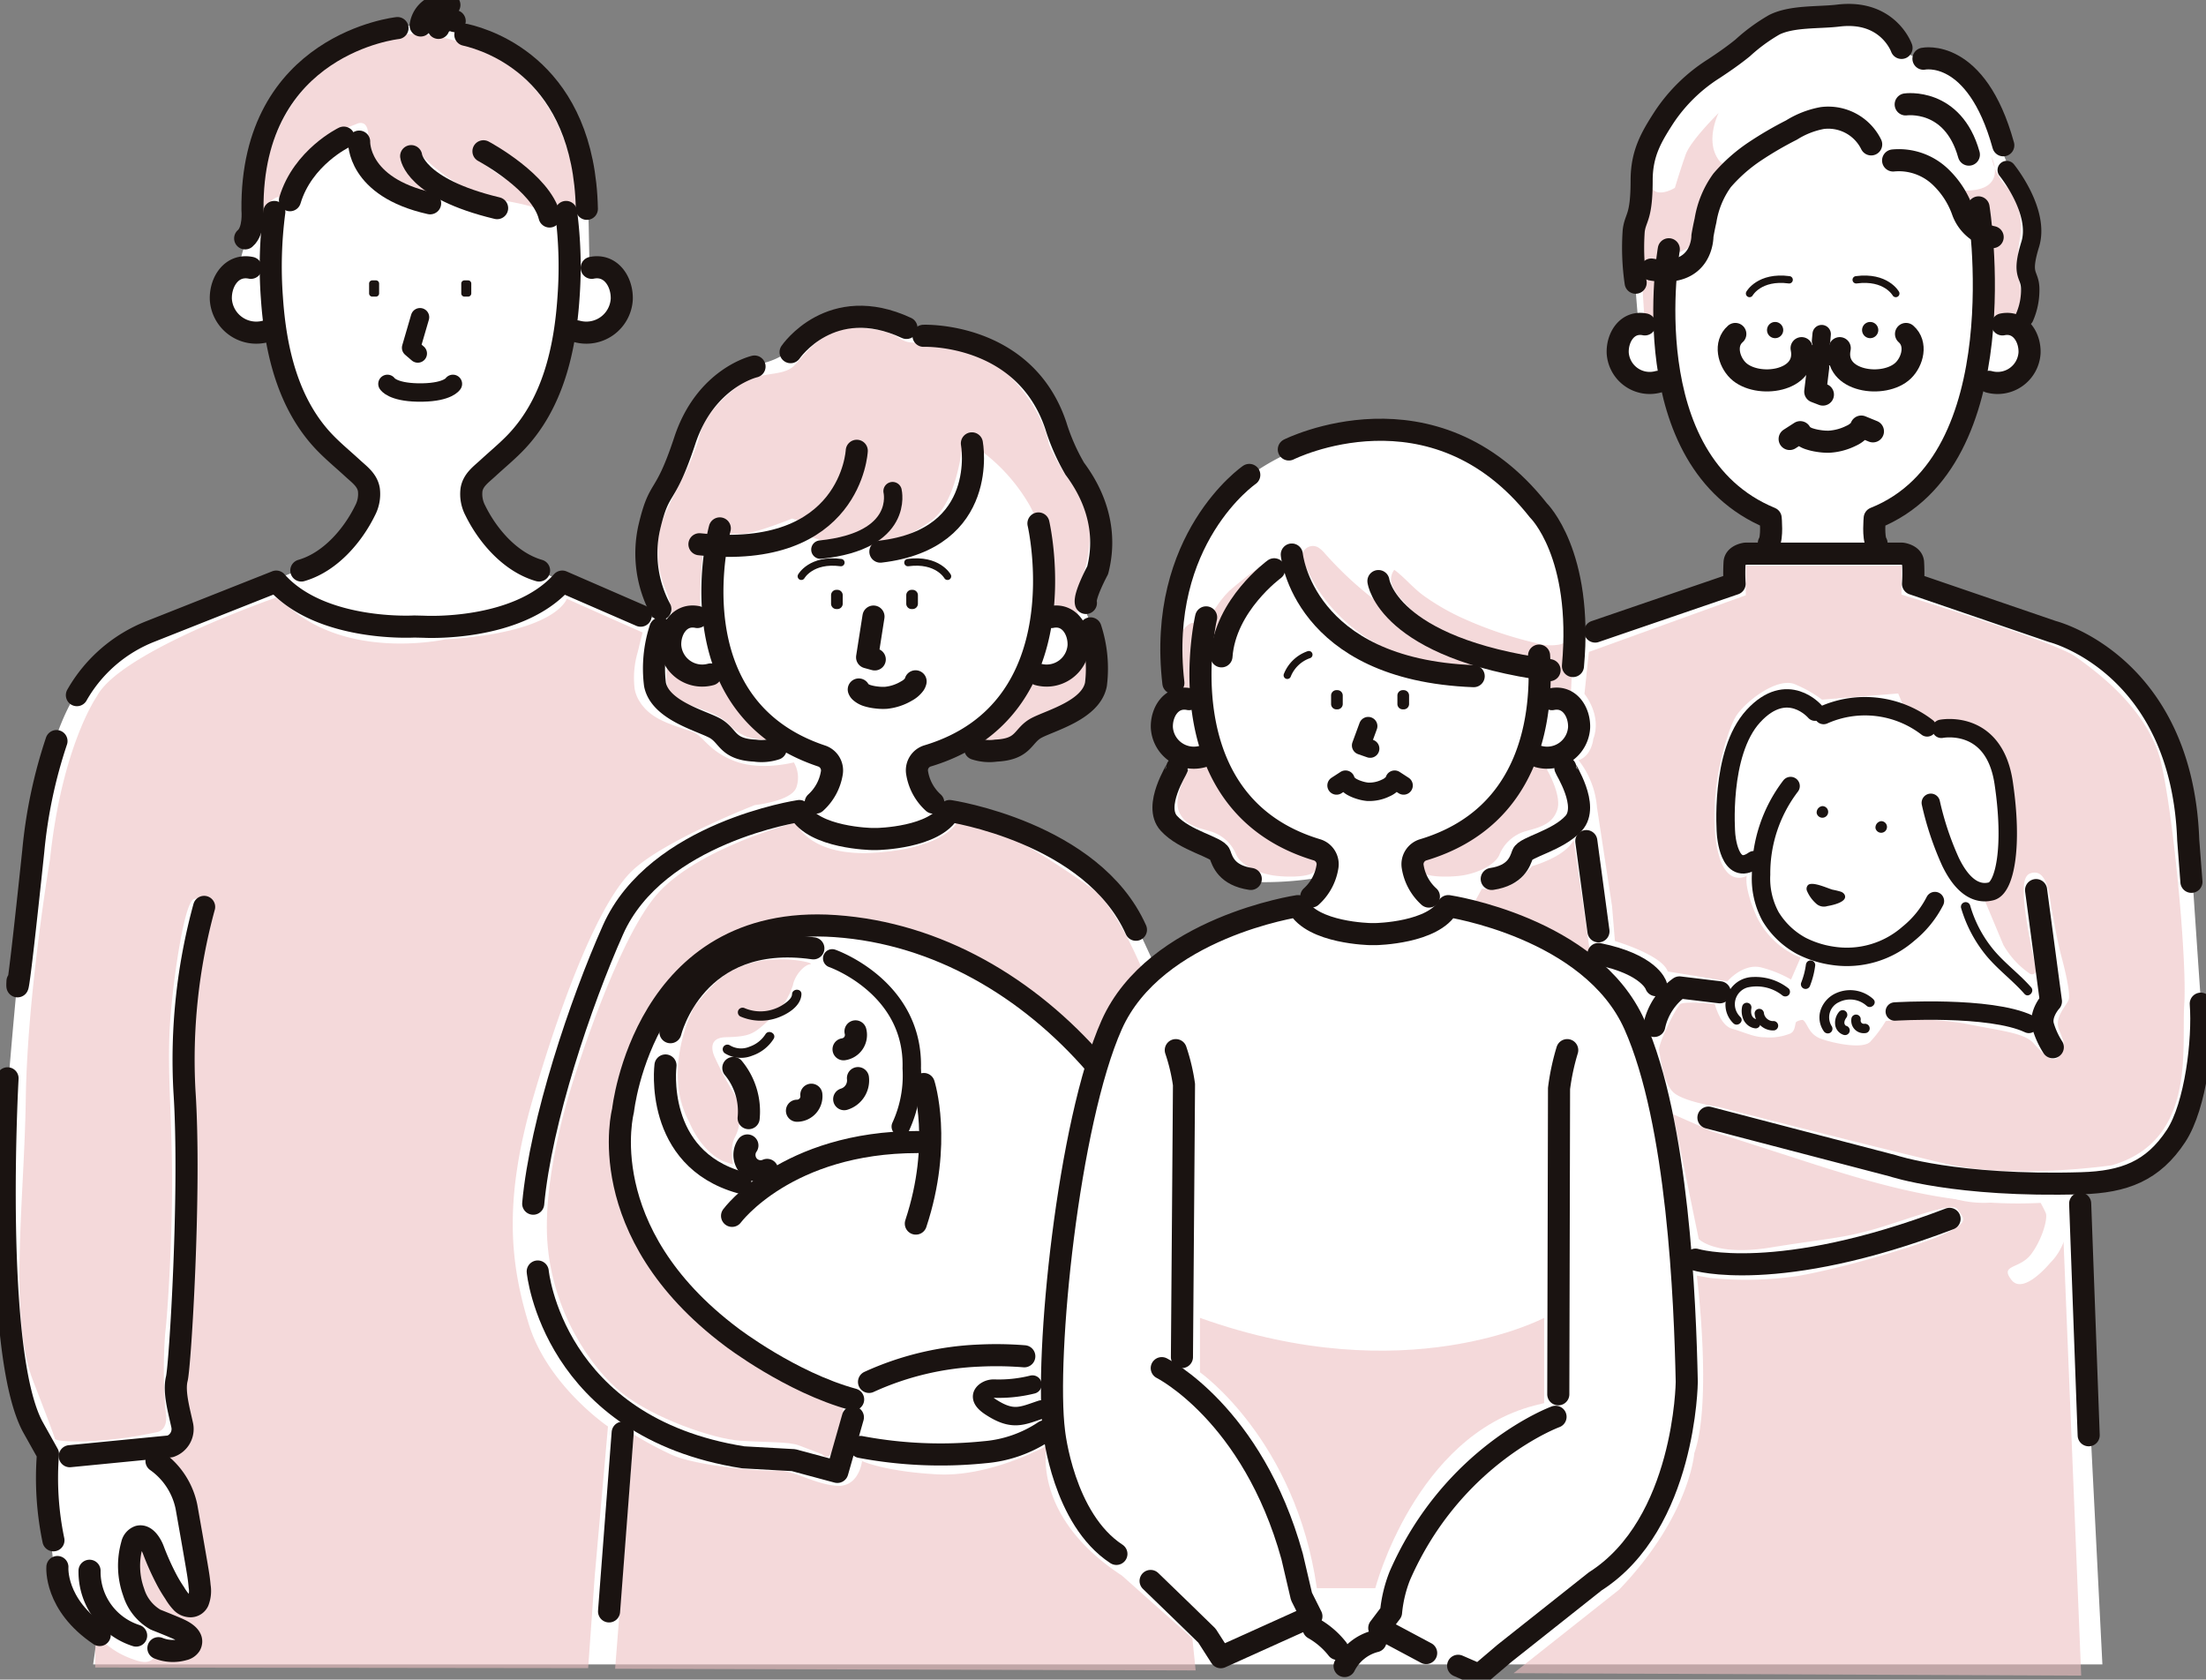 <svg id="グループ_4827" data-name="グループ 4827" xmlns="http://www.w3.org/2000/svg" xmlns:xlink="http://www.w3.org/1999/xlink" width="299.55" height="228.085" viewBox="0 0 299.55 228.085">
  <rect x="0" y="0" width="299.55" height="228.085" fill="#808080" stroke="none"/>
  <defs>
    <clipPath id="clip-path">
      <rect id="長方形_2218" data-name="長方形 2218" width="299.55" height="228.085" fill="none"/>
    </clipPath>
    <clipPath id="clip-path-4">
      <rect id="長方形_2200" data-name="長方形 2200" width="58.657" height="56.585" fill="none"/>
    </clipPath>
    <clipPath id="clip-path-5">
      <rect id="長方形_2201" data-name="長方形 2201" width="19.824" height="16.984" fill="none"/>
    </clipPath>
    <clipPath id="clip-path-7">
      <rect id="長方形_2203" data-name="長方形 2203" width="12.61" height="20.064" fill="none"/>
    </clipPath>
    <clipPath id="clip-path-8">
      <rect id="長方形_2204" data-name="長方形 2204" width="36.921" height="21.293" fill="none"/>
    </clipPath>
    <clipPath id="clip-path-9">
      <rect id="長方形_2205" data-name="長方形 2205" width="18.63" height="29.233" fill="none"/>
    </clipPath>
    <clipPath id="clip-path-10">
      <rect id="長方形_2206" data-name="長方形 2206" width="7.563" height="22.807" fill="none"/>
    </clipPath>
    <clipPath id="clip-path-11">
      <rect id="長方形_2207" data-name="長方形 2207" width="42.849" height="30.853" fill="none"/>
    </clipPath>
    <clipPath id="clip-path-12">
      <rect id="長方形_2208" data-name="長方形 2208" width="105.728" height="145.359" fill="none"/>
    </clipPath>
    <clipPath id="clip-path-13">
      <rect id="長方形_2209" data-name="長方形 2209" width="81.169" height="86.295" fill="none"/>
    </clipPath>
    <clipPath id="clip-path-14">
      <rect id="長方形_2210" data-name="長方形 2210" width="78.828" height="32.054" fill="none"/>
    </clipPath>
    <clipPath id="clip-path-15">
      <rect id="長方形_2211" data-name="長方形 2211" width="18.082" height="27.866" fill="none"/>
    </clipPath>
    <clipPath id="clip-path-16">
      <rect id="長方形_2212" data-name="長方形 2212" width="46.738" height="36.707" fill="none"/>
    </clipPath>
    <clipPath id="clip-path-17">
      <rect id="長方形_2213" data-name="長方形 2213" width="77.072" height="76.231" fill="none"/>
    </clipPath>
    <clipPath id="clip-path-18">
      <rect id="長方形_2214" data-name="長方形 2214" width="82.299" height="82.22" fill="none"/>
    </clipPath>
    <clipPath id="clip-path-19">
      <rect id="長方形_2215" data-name="長方形 2215" width="16.405" height="17.068" fill="none"/>
    </clipPath>
  </defs>
  <g id="グループ_3429" data-name="グループ 3429" clip-path="url(#clip-path)">
    <g id="グループ_3376" data-name="グループ 3376">
      <g id="グループ_3375" data-name="グループ 3375" clip-path="url(#clip-path)">
        <path id="パス_4986" data-name="パス 4986" d="M13.346,228.916H286.179l-1.731-34.157-1.091-31.186a14.441,14.441,0,0,0,5.647-.7,13.345,13.345,0,0,0,9.019-9.839,48.2,48.2,0,0,0,1.549-13.847c-.182-2.46-1.549-22.684-1.549-22.684s0-12.663-7.47-20.5c0,0-3.462-6.377-19.222-10.021l-10.75-3.644-.274-4.008-4.373-.182a28.856,28.856,0,0,1-.638-3.735c-.039-1.16,4.191-2.915,5.466-4.373s5.739-4.646,6.468-9.383,1.731-6.195,1.731-6.195l2.915.364a4.146,4.146,0,0,0,3.826-2.187,4.967,4.967,0,0,0,.091-4.373,2.353,2.353,0,0,1-.274-2.369,11.7,11.7,0,0,0,.638-5.284c-.182-2.187-.638-2.278,0-4.1a7.766,7.766,0,0,0-.455-6.742c-1.458-2.46-3.462-6.468-3.462-7.834s-2.824-8.2-5.193-9.657a10.385,10.385,0,0,0-5.375-1.275s-2.551-.638-3.371-2.46-3.371-4.1-9.839-3.371-8.2,1.275-9.383,2.642-7.47,5.557-7.47,5.557-6.742,6.65-7.561,10.294-.274,6.65-.638,7.743-1.184,2.1-1.093,4.191.82,10.841.82,10.841-2.824,1.548-2.824,3.644.64,3.911,3.1,4.282,3.644.456,3.644.456,2.824,7.561,4.008,9.748,3.462,5.466,6.65,6.833a20.716,20.716,0,0,1,3.735,1.822l-1,4.555-3.826.547-.365,3.735-21.682,7.379s.911-10.2-2.915-14.85-10.021-13.756-23.139-13.3-12.389,2.915-12.389,2.915a32.21,32.21,0,0,0-7.744,4.829c-2.915,2.733-7.561,10.2-8.29,15.942a66.1,66.1,0,0,0,0,12.754l-1.093,2s-1.366,2.551-.091,3.826,2.369,2.187,2.369,2.187l-2.642,5.83s-.729,3.188,1.73,4.191a63.107,63.107,0,0,1,5.83,2.915s-.091,1.913,1.276,2.551,1.548,1.275,4.737,1.458a46.161,46.161,0,0,0,8.29-.729s-2.46,3.644-4.008,4.191-4.828,1.093-7.743,2.1a95.915,95.915,0,0,0-9.657,4.737l-1.457,1.276-3.462-7.47a37.383,37.383,0,0,0-14.667-10.932c-9.292-3.735-10.659-3.28-10.659-3.28s-3.279-1.639-3.37-3.37-.456-3.735,1.639-4.1,6.377-.547,6.377-.547,3.006.547,4.282.091,2-2.46,4.1-3.1,5.921-2.369,6.832-4.191,1-5.739.729-7.834-2.318-3.908-1-6.559,1.822-4.191,1.822-6.286a16.35,16.35,0,0,0-3.006-9.475c-2.642-3.826-3.371-8.108-4.282-9.747s-7.288-7.835-11.752-8.381a35.286,35.286,0,0,1-8.2-1.731c-.729-.364-7.834-2.642-11.114-.182s-4.191,4.555-9.11,5.375-7.106,6.1-7.106,6.1l-3.553,7.2s-2.915,5.557-3.006,7.47-1,5.83-.273,8.472,1.731,3.644,1.457,4.555-3.644,0-3.644,0L71.638,79.335s-7.015-6.65-7.015-8.746,2-3.644,3.735-5.284,6.013-7.015,6.924-9.839,2.369-7.379,2.369-7.379a8.084,8.084,0,0,0,4.464-.365,5.609,5.609,0,0,0,2.915-5.1c.091-2.187-4.282-3.279-4.282-3.279l-.182-9.384s-.547-9.2-3.644-13.392-11.3-8.928-13.483-9.11-4.191-2-9.383-.638S39.935,12.285,37.84,17.751,35.2,26.406,35.107,28.774s-.364,5.83-.82,6.56a13.412,13.412,0,0,0-.911,2.824s-2.46,2.277-2.733,4.191.273,4.828,2.824,5.193a18.378,18.378,0,0,0,4.191.182S41.3,58.929,44.4,62.481s7.288,5.466,6.286,8.655-4.646,7.652-7.743,8.564a76.088,76.088,0,0,0-9.019,3.917S16.887,89.9,13.516,93.729s-6.012,9.11-7.561,19.5-3.006,23.959-3.006,23.959-1.64,17.127-1.731,22.775S2.4,182.643,2.584,187.2a20.375,20.375,0,0,0,2.642,9.93,13.15,13.15,0,0,1,1.64,3.462s.273,8.472.547,10.112.638,6.012.82,6.286,2.435,5.611,3.917,6.65a6.929,6.929,0,0,1,1.731,1.458Z" transform="translate(-0.697 -2.896)" fill="#fff"/>
      </g>
    </g>
    <g id="グループ_3426" data-name="グループ 3426">
      <g id="グループ_3425" data-name="グループ 3425" clip-path="url(#clip-path)">
        <g id="グループ_3379" data-name="グループ 3379" transform="translate(89.313 44.499)" opacity="0.6">
          <g id="グループ_3378" data-name="グループ 3378">
            <g id="グループ_3377" data-name="グループ 3377" clip-path="url(#clip-path-4)">
              <path id="パス_4987" data-name="パス 4987" d="M228.091,161.193a19.616,19.616,0,0,0-4.3-.678,6.174,6.174,0,0,1-4.259-2.129c-1.207-1.207-3.108-1.76-5.026-2.47s-3.933-.5-3.237-5.793c.852-6.474.8-7.239-.341-10.221a13.223,13.223,0,0,1,.341-10.733c1.917-3.977,3.634-6.9,4.344-9.881s3.931-5.976,6.133-7.326,5.068-.766,6.559-2.044,3.888-5.707,9.285-5.281,4.727,1.746,6.644,1.959,9.325.1,13.8,4.855,5.026,8.944,5.026,8.944a29.455,29.455,0,0,0,2.641,4.77,11.361,11.361,0,0,1,2.9,8.348c-.213,4.545-2.03,6.942-1.959,8.007S268,147.142,268,147.142s1.108,5.124-.6,6.9-4.4,2.541-5.963,3.322a11.553,11.553,0,0,0-3.578,3.152c-.5.71-2.171.71-4.089,0a3.439,3.439,0,0,0-3.386.678s7.67-3.2,9.161-8.877l.5-.995s2.486-12.427,2.2-15.126-25.991,0-25.991,0L224.043,149.76Z" transform="translate(-209.955 -104.608)" fill="#edbfc1"/>
            </g>
          </g>
        </g>
        <path id="パス_4988" data-name="パス 4988" d="M218.357,155.048a9.117,9.117,0,0,0-.288,1.679,70.879,70.879,0,0,0-.31,7.684s.316.416-.607.345-2.912.284-3.125,1.562-1.349,3.2.781,4.829,2.84,1.775,3.977,1.491l1.7-.426s.355-.284.639.426,2.841,5.113,4.616,6.249,3.622,2.841,5.682,3.551,4.44,1.146,4.332,2.272-.781,4.119-1.633,4.616-2.911,1.491-2.911,1.491a8.339,8.339,0,0,0,4.4,3.267,25.043,25.043,0,0,0,9.942.355c2.272-.568,4.048-1.065,4.758-1.988s1.065-1.42,1.065-1.42a11.076,11.076,0,0,1-2.415-1.776c-1.491-1.349-2.414-4.042-1.349-4.9a32.312,32.312,0,0,1,4.829-2.415s4.545-2.343,6.249-4.687,3.409-5.184,3.409-5.184a9.251,9.251,0,0,0,2.414.426,3.776,3.776,0,0,0,3.764-1.7c1.065-1.562,1.207-3.054.568-4.19s-1.776-2.272-2.7-2.13-2.13.284-2.13.284a48.663,48.663,0,0,0,.284-9.3,15.087,15.087,0,0,0-1.7-5.823,24.316,24.316,0,0,0-6.817-7.67l-2.337-1.242s-.637,8.19-4.259,10.818-5.223,2.584-7.07,3.152a4.591,4.591,0,0,1-2.47.341s2.726-1.509,1.306-2.645c0,0-5.232,2.343-6.99,1.773-5.774-1.874.1-1.851-3.7-2.887,0,0-4.89,2.005-6.736,2.076s-4.254-.1-4.254-.1l-.674,1.228a3.273,3.273,0,0,0-.245.575" transform="translate(-122.699 -80.859)" fill="#fff"/>
        <g id="グループ_3382" data-name="グループ 3382" transform="translate(159.886 102.058)" opacity="0.6">
          <g id="グループ_3381" data-name="グループ 3381">
            <g id="グループ_3380" data-name="グループ 3380" clip-path="url(#clip-path-5)">
              <path id="パス_4989" data-name="パス 4989" d="M377.359,242.414s-2.044,3.483-1.363,5.451,2.423,2.347,4.316,2.877A5.47,5.47,0,0,1,383.87,254c.757,1.514,3.332,2.574,5.451,2.8s4.467.076,5.073-.53a9.6,9.6,0,0,0,1.287-2.044,22.857,22.857,0,0,1-6.133-3.1c-2.2-1.817-7.42-6.965-8.1-8.631s-.984-2.574-.984-2.574a16.452,16.452,0,0,1-2.12.757c-.3,0-.984,1.742-.984,1.742" transform="translate(-375.857 -239.916)" fill="#edbfc1"/>
            </g>
          </g>
        </g>
        <g id="グループ_3385" data-name="グループ 3385" transform="translate(191.761 102.058)" opacity="0.6">
          <g id="グループ_3384" data-name="グループ 3384">
            <g id="グループ_3383" data-name="グループ 3383" clip-path="url(#clip-path-5)">
              <path id="パス_4990" data-name="パス 4990" d="M469.109,242.414s2.044,3.483,1.363,5.451-2.423,2.347-4.316,2.877A5.47,5.47,0,0,0,462.6,254c-.757,1.514-3.332,2.574-5.451,2.8s-4.467.076-5.073-.53a9.6,9.6,0,0,1-1.287-2.044,22.863,22.863,0,0,0,6.133-3.1c2.2-1.817,7.42-6.965,8.1-8.631s.984-2.574.984-2.574a16.451,16.451,0,0,0,2.12.757c.3,0,.984,1.742.984,1.742" transform="translate(-450.787 -239.916)" fill="#edbfc1"/>
            </g>
          </g>
        </g>
        <g id="グループ_3388" data-name="グループ 3388" transform="translate(160.286 75.71)" opacity="0.6">
          <g id="グループ_3387" data-name="グループ 3387">
            <g id="グループ_3386" data-name="グループ 3386" clip-path="url(#clip-path-7)">
              <path id="パス_4991" data-name="パス 4991" d="M376.991,196.831a76.1,76.1,0,0,1-.076-8.707s1.666-2.347,2.2-.681.757,1.06,1.06.454a12.945,12.945,0,0,1,3.331-5.451,56.342,56.342,0,0,1,5.906-4.467s-7.117,5.072-8.177,13.173l-1.969,3.1.3,3.786Z" transform="translate(-376.798 -177.979)" fill="#edbfc1"/>
            </g>
          </g>
        </g>
        <g id="グループ_3391" data-name="グループ 3391" transform="translate(176.806 74.127)" opacity="0.6">
          <g id="グループ_3390" data-name="グループ 3390">
            <g id="グループ_3389" data-name="グループ 3389" clip-path="url(#clip-path-8)">
              <path id="パス_4992" data-name="パス 4992" d="M417.9,174.513l.043.03a4.231,4.231,0,0,1,.727.674,48.587,48.587,0,0,0,8.84,7.847c3.254,2.248,6.728,3.645,10.236,5.4a31.751,31.751,0,0,1-8.665-6.984,5.862,5.862,0,0,1-1.2-1.84,2.152,2.152,0,0,1,.273-2.133c1.415,1.044,2.575,2.5,4.038,3.548a31.641,31.641,0,0,0,4.708,2.773,53.483,53.483,0,0,0,10.3,3.578,7.014,7.014,0,0,0,3.3.267,2.518,2.518,0,0,0,2.052-2.307q-.235,5.092-.471,10.184a7.973,7.973,0,0,0-4.017-.846,2.7,2.7,0,0,0-.528-3.218,4.741,4.741,0,0,0-3.22-1.209,22.81,22.81,0,0,0-3.5.329c-9.644,1.174-19.878-3.74-24.235-12.577l-.8-1.66a1.46,1.46,0,0,1,2.116-1.855" transform="translate(-415.632 -174.256)" fill="#edbfc1"/>
            </g>
          </g>
        </g>
        <g id="グループ_3394" data-name="グループ 3394" transform="translate(222.593 15.344)" opacity="0.6">
          <g id="グループ_3393" data-name="グループ 3393">
            <g id="グループ_3392" data-name="グループ 3392" clip-path="url(#clip-path-9)">
              <path id="パス_4993" data-name="パス 4993" d="M523.268,52.986,524,64.446l2.329.858s-.061-7.477.368-8.886,3.8-1.287,4.9-3.923,2.513-6.312,4.78-7.783a49.229,49.229,0,0,0,5.516-4.6s-5.944,4.964-7.844,2.329,0-6.374,0-6.374-3.8,3.738-4.474,5.638-1.471,4.535-1.471,4.535-3.37,2.084-3.493-1.348c0,0,.061,4.9-.49,6.374a4.748,4.748,0,0,1-.858,1.716" transform="translate(-523.268 -36.072)" fill="#edbfc1"/>
            </g>
          </g>
        </g>
        <g id="グループ_3397" data-name="グループ 3397" transform="translate(266.85 21.286)" opacity="0.6">
          <g id="グループ_3396" data-name="グループ 3396">
            <g id="グループ_3395" data-name="グループ 3395" clip-path="url(#clip-path-10)">
              <path id="パス_4994" data-name="パス 4994" d="M627.307,54.639s1.916,3.9,1.981,5.941.383,11.819.383,11.819a4.988,4.988,0,0,0,2.364.383,4.475,4.475,0,0,1,1.789.064s1.405-3,.958-5.111a18.625,18.625,0,0,1-.064-6.517,8.518,8.518,0,0,0-1.725-7.027,8.139,8.139,0,0,1-2.108-4.153s2.364,4.6-3.578,4.6" transform="translate(-627.307 -50.039)" fill="#edbfc1"/>
            </g>
          </g>
        </g>
        <g id="グループ_3400" data-name="グループ 3400" transform="translate(35.43 4.614)" opacity="0.6">
          <g id="グループ_3399" data-name="グループ 3399">
            <g id="グループ_3398" data-name="グループ 3398" clip-path="url(#clip-path-11)">
              <path id="パス_4995" data-name="パス 4995" d="M101.873,10.937s-16.825,2.745-18.3,21.33l-.282,6.054s.563-4.294,1.619-5,1.126-.07,1.126-.07a13.842,13.842,0,0,1,6.617-8.8l3.52-1.338s1.549-.915,1.69,1.338,1.619,6.477,5.984,7.6S110.25,33.6,110.25,33.6l3.59.7s-6.406-2.6-7.885-3.942a10.317,10.317,0,0,1-2.252-3.1s0-1.408.986-.352,5.491,5.632,11.4,6.547,6.124,2.041,6.124,2.041-3.1-3.52-5.139-4.646-6.054-4.083-4.787-4.294a4.618,4.618,0,0,1,2.745.775s4.717,3.8,5.421,4.716,2.253,2.957,2.253,2.957l1.689,1.76a2.02,2.02,0,0,1,.845,1.76c0,1.267.071,3.168.071,3.168a39.007,39.007,0,0,0,.774-8.729c-.282-3.59-1.478-12.742-9.715-18.3,0,0-7.11-4.505-14.5-3.731" transform="translate(-83.288 -10.847)" fill="#edbfc1"/>
            </g>
          </g>
        </g>
        <g id="グループ_3403" data-name="グループ 3403" transform="translate(2.643 81.167)" opacity="0.6">
          <g id="グループ_3402" data-name="グループ 3402">
            <g id="グループ_3401" data-name="グループ 3401" clip-path="url(#clip-path-12)">
              <path id="パス_4996" data-name="パス 4996" d="M83.432,336.166,16.5,336.084V331.42a11.335,11.335,0,0,0,5.073,3.518c3.6,1.391,2.291-1.391,5.564-1.146s1.8-2.454,1.8-2.454a14.669,14.669,0,0,1-3.109-1.064A11.674,11.674,0,0,1,21.986,327a7.818,7.818,0,0,1-.818-6.873c1.145-3.682,2.7-.655,2.7-.655s2.209,5.81,4.336,7.773,1.554-.409,2.291-1.473-.736-3.928-1.391-9.737-3.928-7.527-4.336-8.018-.409-1.555.409-1.555a4.065,4.065,0,0,0,2.946-1.8c1.063-1.309-.681-5.559-.681-5.559-.205-1.646.206-4.731.926-10.388s.617-25.506.206-34.146,1.954-18.821,2.468-21.187.1-1.954-1.131-1.645-2.674,9.668-3.188,15.942.1,12.136.205,20.776S26.311,288.41,26,290.673a65.67,65.67,0,0,0,.1,11c.308,2.366-1.337,2.469-1.337,2.469a55.072,55.072,0,0,1-9.462,1.234c-4.525.1-4.32-.411-4.32-.411s.514,1.029-2.88-7.714q-.082-.211-.16-.428c-3.165-8.815-1.071-24.073-.869-38.038.205-14.193,3.291-32.5,3.291-32.5,1.646-15.427,6.377-22.113,6.377-22.113,3.188-6.068,24.272-13.37,24.272-13.37l2.366,1.748c8.331,6.685,20.673,3.908,20.673,3.908,15.119-.926,16.48-5.507,16.48-5.507l10.309,4.582c-.029-.012-.625,2.443-.67,2.642a12.326,12.326,0,0,0-.414,5.079,4.964,4.964,0,0,0,.527,1.412c1.577,2.8,4.651,3.364,7.429,4.406,1.365.512,2.047,2.559,5.63,3.924s8.018.171,8.018.171a4.045,4.045,0,0,1,.341,3.412c-.682,1.876-5.63,2.388-5.63,2.388s-12.1,4.7-16.535,8.8-9.424,16.768-13.518,30.756-3.212,22.54-.653,30.9,10.762,13.931,10.762,13.931l-1.8,20.292Z" transform="translate(-6.212 -190.807)" fill="#edbfc1"/>
            </g>
          </g>
        </g>
        <g id="グループ_3406" data-name="グループ 3406" transform="translate(74.252 111.558)" opacity="0.6">
          <g id="グループ_3405" data-name="グループ 3405">
            <g id="グループ_3404" data-name="グループ 3404" clip-path="url(#clip-path-13)">
              <path id="パス_4997" data-name="パス 4997" d="M230.3,262.248s-1.364,3.472-10.789,4.216-11.162-4.092-11.162-4.092-13.518,3.472-18.974,9.921-11.161,24.927-11.161,24.927-4.217,12.4-3.6,21.951,5.953,17.362,10.169,20.711,12.278,6.2,16,6.448,6.573.124,7.937.62,3.224,1.24,3.224,1.24.62.868,1.24-.124,1.612-5.7,1.612-5.7l-.124-2.232s-9.3-2.976-15.006-7.937-14.51-14.014-14.882-21.454.248-18.231,4.96-23.191,10.665-11.038,18.85-11.286,15.874,1.24,22.447,4.961,15.238,10.8,16.618,12.4l1.38,1.605s2.712-8.55,4.7-10.038,1.984-2.108,1.984-2.108-3.721-9.3-7.193-11.782-9.8-6.7-12.526-7.441-5.7-1.612-5.7-1.612" transform="translate(-174.55 -262.248)" fill="#edbfc1"/>
            </g>
          </g>
        </g>
        <g id="グループ_3409" data-name="グループ 3409" transform="translate(83.527 194.781)" opacity="0.6">
          <g id="グループ_3408" data-name="グループ 3408">
            <g id="グループ_3407" data-name="グループ 3407" clip-path="url(#clip-path-14)">
              <path id="パス_4998" data-name="パス 4998" d="M196.355,489.717l2.409-30.568.089-1.26A51.324,51.324,0,0,0,203.9,460.6c3.232,1.551,12.153,2.327,14.35,2.2s5.042,1.81,8.145,2.069,3.491-3.361,3.491-3.361,2.973,1.422,10.213,1.81,14.867-3.878,14.867-3.878-2.215,9.5,10.208,17.628l9.561,8.508.452,4.367Z" transform="translate(-196.355 -457.889)" fill="#edbfc1"/>
            </g>
          </g>
        </g>
        <g id="グループ_3412" data-name="グループ 3412" transform="translate(92.031 130.264)" opacity="0.6">
          <g id="グループ_3411" data-name="グループ 3411">
            <g id="グループ_3410" data-name="グループ 3410" clip-path="url(#clip-path-15)">
              <path id="パス_4999" data-name="パス 4999" d="M218.574,312.664s-4.566,8.57-.632,15.736c0,0,1.475,3.863,4.636,5.268l1.264.422s-.492-2.389.281-3.723a6.284,6.284,0,0,0-.14-5.9,46.636,46.636,0,0,1-2.6-4.918s-1.4-2.669,1.475-2.74,3.583-.351,4.988-1.545a28.517,28.517,0,0,0,2.529-2.459,10.45,10.45,0,0,0,1.616-3.091c.211-1.194,1.405-2.669,2.318-2.81s-3.723-1.265-7.587-.281-5.479,2.74-8.149,6.041" transform="translate(-216.344 -306.223)" fill="#edbfc1"/>
            </g>
          </g>
        </g>
        <g id="グループ_3415" data-name="グループ 3415" transform="translate(162.939 178.959)" opacity="0.6">
          <g id="グループ_3414" data-name="グループ 3414">
            <g id="グループ_3413" data-name="グループ 3413" clip-path="url(#clip-path-16)">
              <path id="パス_5000" data-name="パス 5000" d="M383.035,420.694v7.386s13.007,9.149,15.873,29.321h7.937s5.4-20.613,21.605-24.8l1.323-.331V420.694s-18.739,10.031-46.738,0" transform="translate(-383.035 -420.694)" fill="#edbfc1"/>
            </g>
          </g>
        </g>
        <g id="グループ_3418" data-name="グループ 3418" transform="translate(205.531 151.312)" opacity="0.6">
          <g id="グループ_3417" data-name="グループ 3417">
            <g id="グループ_3416" data-name="グループ 3416" clip-path="url(#clip-path-17)">
              <path id="パス_5001" data-name="パス 5001" d="M507.69,401.749s-.6,8.5-10.2,18.507L483.159,431.6l77.072.332-2.622-64.5a28.2,28.2,0,0,1-3.4.328,60.83,60.83,0,0,1-9.673-.359c-8.6-.956-16.665-3.649-24.856-6.295q-2.593-.838-5.188-1.67l-4.444-1.426-5.242-2.312,3.49,16.936s2.2,2.392,9.761,1.163,9.825-1.228,14.415-2.586,10.343-3.685,10.989-2.586,1.939,1.616-1.875,3.361-14.221,4.719-19.909,5.688a48.189,48.189,0,0,1-11.83.259l-1.81-.323s2.148,17.111-.348,24.134" transform="translate(-483.159 -355.702)" fill="#edbfc1"/>
            </g>
          </g>
        </g>
        <g id="グループ_3421" data-name="グループ 3421" transform="translate(214.357 76.816)" opacity="0.6">
          <g id="グループ_3420" data-name="グループ 3420">
            <g id="グループ_3419" data-name="グループ 3419" clip-path="url(#clip-path-18)">
              <path id="パス_5002" data-name="パス 5002" d="M547.3,197.931l-10.343.84a16.892,16.892,0,0,0-3.62-2.068c-2.456-1.1-6.981,2.456-8.144,4.46s-3.555,9.825-2.651,16.677,4.2,4.848,4.2,4.848-.453,1.487,1.357,5.559a11.318,11.318,0,0,0,5.947,5.559l-1.293,2.973a16.15,16.15,0,0,0-3.943-1.616c-2.521-.711-4.719,1.875-4.719,1.875l-2.456-.453-5.624-.9c-.776-2.262-7.175-4.137-7.175-4.137l-.388-4.719-2.047-13.436a11.9,11.9,0,0,0-2.5-6.4c1.8-.6,2-2.9,2-2.9,1.2-3.2-1.2-6.1-1.2-6.1l.6-5.7,21.308-7.7v-4h21.141v3.908s20.814,6.4,23.594,8.4,10.019,7.175,11.7,14.609,3.491,26.761,3.1,32.708,1.681,18.423-9.825,21.784c0,0-13.316,1.939-22.5-.194s-31.028-7.757-31.028-7.757-4.072-.582-5.753-1.745-2-5.042-2.2-5.882,2.327-5.947,2.909-6.335,4.654,0,4.654,0,.711,2.909,2.327,3.361,2.973,1.163,4.4,1.163a7.528,7.528,0,0,0,3.555-.517c.969-.517.323-2.069,1.357-1.939s.776,2,2.909,2.715,5.559,1.293,6.528.388a16.781,16.781,0,0,0,2.133-2.844,41.06,41.06,0,0,1,10.666.323c4.654.97,8.08,1.229,9.373,2.651s2.78,3.1,3.62,1.616.517-1.745-.129-3.426.9-3.1,1.293-4.008-.905-5.688-.905-5.689c-.589-2.18-.981-4.483-1.4-6.73-.25-1.331-.491-5.635-2.883-4.793-.726.256-.851,1.234-.886,1.892-.147,2.737,1.06,8.489,1.658,11.133a.558.558,0,0,1-.879.57,11.879,11.879,0,0,1-3.558-3.882" transform="translate(-503.906 -180.577)" fill="#edbfc1"/>
            </g>
          </g>
        </g>
        <g id="グループ_3424" data-name="グループ 3424" transform="translate(199.765 114.059)" opacity="0.6">
          <g id="グループ_3423" data-name="グループ 3423">
            <g id="グループ_3422" data-name="グループ 3422" clip-path="url(#clip-path-19)">
              <path id="パス_5003" data-name="パス 5003" d="M483.536,268.129l2.473,17.068-16.4-7.78,1.447-2.654s3.679.3,5.308-1.448,1.508-1.628,1.508-1.628,4.463-1.206,5.669-3.558" transform="translate(-469.604 -268.129)" fill="#edbfc1"/>
            </g>
          </g>
        </g>
        <path id="パス_5004" data-name="パス 5004" d="M564.457,225.441s-.737.227-2.607-1.19-5.326-1.02-6.063.113-3.456,3.116-4.023,6.233-1.36,8.046-.793,10.766-.17,3.91,1.36,4.193a5,5,0,0,0,3.23-.963s-.4,7.083,2.833,9.86,4.193,2.89,4.193,2.89l-.906,4.93a5.252,5.252,0,0,1-2.89.51c-1.077-.34-4.59-1.53-5.553-.793s-2.21,2.1-1.756,3.683,1.482,1.5,2.437,1.587,2.606.283,2.606.283l1.247.283s.736.68,2.38-.567,3.74.453,3.74.453a2.356,2.356,0,0,0,2.267,1.19l1.53-.283a2.562,2.562,0,0,0,2.21-.17,8.68,8.68,0,0,0,1.53-1.7l2.777-1.36s13.487.453,15.583,1.077a23.891,23.891,0,0,1,3.74,1.473,8.956,8.956,0,0,0-3.8-5.157c-3.23-2.21-7.083-6.573-7.819-9.463a9.2,9.2,0,0,1,.623-5.667s1.246,1.756,2.947,1.587,3.57-1.3,3.626-6.063-.283-11.786-2.776-13.77-4.817-2.21-5.837-1.983-2.493-.4-3.683-1.02-4.25-2.324-7.706-2.1-4.646,1.133-4.646,1.133" transform="translate(-316.481 -128.334)" fill="#fff"/>
        <path id="パス_5005" data-name="パス 5005" d="M628.518,378.058s.739,6.322-2.71,9.688c0,0-3.613,4.433-5.255,2.3s1.149-1.4,2.709-3.53,2.217-4.844,1.971-5.5-1.642-3.12-1.642-3.12a14.514,14.514,0,0,1-11,1.067c-6.4-1.806-7.964-2.627-7.964-2.627s7.554,2.135,11.495,1.888,9.031-.575,10.591-.41a13.506,13.506,0,0,1,1.807.246" transform="translate(-347.424 -216.245)" fill="#fff"/>
        <path id="パス_5006" data-name="パス 5006" d="M518.051,308.778s-.884-2.837-7.813-4.232" transform="translate(-293.188 -174.995)" fill="none" stroke="#1a1311" stroke-linecap="round" stroke-linejoin="round" stroke-width="3"/>
      </g>
    </g>
    <g id="グループ_3428" data-name="グループ 3428">
      <g id="グループ_3427" data-name="グループ 3427" clip-path="url(#clip-path)">
        <path id="パス_5007" data-name="パス 5007" d="M344.552,377.225c-7.23-4.727-8.464-16.588-8.464-16.588-1.3-10.22,1.921-42.014,7.82-55.255s25.3-16.124,25.3-16.124c1.966,3.671,9.832,3.8,9.832,3.8h.742s7.865-.131,9.832-3.8c0,0,19.4,2.884,25.3,16.124s6.851,37.467,7.086,48.483c0,0-.176,19.285-12.436,27.094l-12.333,9.779-3.43,2.919-2.846-1.24" transform="translate(-192.956 -166.211)" fill="none" stroke="#1a1311" stroke-linecap="round" stroke-linejoin="round" stroke-width="3"/>
        <path id="パス_5008" data-name="パス 5008" d="M383.968,197.083s-5.9,25.244,15.026,31.558a2.039,2.039,0,0,1,1.443,2.34,6.919,6.919,0,0,1-2.188,4.011" transform="translate(-220.191 -113.246)" fill="none" stroke="#1a1311" stroke-linecap="round" stroke-linejoin="round" stroke-width="3"/>
        <path id="パス_5009" data-name="パス 5009" d="M468.064,209.275c.494,7.735-.784,21.868-15.71,26.371a2.04,2.04,0,0,0-1.443,2.34A6.917,6.917,0,0,0,453.1,242" transform="translate(-259.075 -120.251)" fill="none" stroke="#1a1311" stroke-linecap="round" stroke-linejoin="round" stroke-width="3"/>
        <path id="パス_5010" data-name="パス 5010" d="M566.255,103.882a1.1,1.1,0,1,1-1.1-1.1,1.1,1.1,0,0,1,1.1,1.1" transform="translate(-324.113 -59.06)" fill="#1a1311"/>
        <path id="パス_5011" data-name="パス 5011" d="M596.6,103.882a1.1,1.1,0,1,1-1.1-1.1,1.1,1.1,0,0,1,1.1,1.1" transform="translate(-341.55 -59.06)" fill="#1a1311"/>
        <path id="パス_5012" data-name="パス 5012" d="M435.441,231.792l-.965,2.627,1.233.429" transform="translate(-249.654 -133.19)" fill="none" stroke="#1a1311" stroke-linecap="round" stroke-linejoin="round" stroke-width="2.5"/>
        <path id="パス_5013" data-name="パス 5013" d="M435.745,249.679l-1.217-.789c.015.01-.023.088-.027.1a1.094,1.094,0,0,1-.146.262,2.69,2.69,0,0,1-1.029.766,5.084,5.084,0,0,1-2.472.519,5.405,5.405,0,0,1-1.193-.262,4.94,4.94,0,0,1-.84-.35,2.256,2.256,0,0,1-.817-.69.835.835,0,0,1-.147-.345l-1.217.789" transform="translate(-245.152 -143.015)" fill="none" stroke="#1a1311" stroke-linecap="round" stroke-linejoin="round" stroke-width="2.5"/>
        <path id="パス_5014" data-name="パス 5014" d="M582.582,136.82,581,136.173c.02.008-.021.091-.025.1a1.07,1.07,0,0,1-.158.278,3.394,3.394,0,0,1-1.207.88,7.7,7.7,0,0,1-3.023.8,8.181,8.181,0,0,1-1.506-.125,6.97,6.97,0,0,1-1.076-.253,2.744,2.744,0,0,1-1.077-.594.76.76,0,0,1-.214-.326l-1.439.925" transform="translate(-328.26 -78.246)" fill="none" stroke="#1a1311" stroke-linecap="round" stroke-linejoin="round" stroke-width="3"/>
        <path id="パス_5015" data-name="パス 5015" d="M228.41,168.677s-6.545,24.055,13.766,30.888a2.066,2.066,0,0,1,1.443,2.34,6.92,6.92,0,0,1-2.188,4.011" transform="translate(-130.669 -96.923)" fill="none" stroke="#1a1311" stroke-linecap="round" stroke-linejoin="round" stroke-width="3"/>
        <path id="パス_5016" data-name="パス 5016" d="M309.182,167.1s5.9,25.244-15.026,31.558a2.039,2.039,0,0,0-1.443,2.34,6.919,6.919,0,0,0,2.188,4.011" transform="translate(-168.173 -96.018)" fill="none" stroke="#1a1311" stroke-linecap="round" stroke-linejoin="round" stroke-width="3"/>
        <path id="パス_5017" data-name="パス 5017" d="M281.84,217.5c.019.007-.014.091-.017.1a1.068,1.068,0,0,1-.131.284,3.148,3.148,0,0,1-1.08.929,6.78,6.78,0,0,1-2.784.926,7.224,7.224,0,0,1-1.417-.061,6.265,6.265,0,0,1-1.021-.207,2.575,2.575,0,0,1-1.042-.547.78.78,0,0,1-.219-.317" transform="translate(-157.517 -124.979)" fill="none" stroke="#1a1311" stroke-linecap="round" stroke-linejoin="round" stroke-width="3"/>
        <path id="パス_5018" data-name="パス 5018" d="M412.353,177.018s1.474,15.633,24.7,16.518" transform="translate(-236.942 -101.716)" fill="none" stroke="#1a1311" stroke-linecap="round" stroke-linejoin="round" stroke-width="3"/>
        <path id="パス_5019" data-name="パス 5019" d="M440.008,185.489s1.13,9.118,23.24,12.1" transform="translate(-252.833 -106.584)" fill="none" stroke="#1a1311" stroke-linecap="round" stroke-linejoin="round" stroke-width="3"/>
        <path id="パス_5020" data-name="パス 5020" d="M397.065,181.732s-6.658,4.853-7.155,11.822" transform="translate(-224.046 -104.425)" fill="none" stroke="#1a1311" stroke-linecap="round" stroke-linejoin="round" stroke-width="3"/>
        <path id="パス_5021" data-name="パス 5021" d="M384.49,151.61s-12.577,8.646-10.308,28.255" transform="translate(-214.851 -87.117)" fill="none" stroke="#1a1311" stroke-linecap="round" stroke-linejoin="round" stroke-width="3"/>
        <path id="パス_5022" data-name="パス 5022" d="M411.4,139.866s19.639-9.869,33.895,8.274c0,0,6.081,5.882,4.686,21.134" transform="translate(-236.392 -78.829)" fill="none" stroke="#1a1311" stroke-linecap="round" stroke-linejoin="round" stroke-width="3"/>
        <path id="パス_5023" data-name="パス 5023" d="M374.556,223.093c-2.377-.487-3.766,1.751-3.684,3.877a4.353,4.353,0,0,0,5.5,3.92" transform="translate(-213.104 -128.153)" fill="none" stroke="#1a1311" stroke-linecap="round" stroke-linejoin="round" stroke-width="3"/>
        <path id="パス_5024" data-name="パス 5024" d="M217.624,196.876c-2.377-.487-3.766,1.751-3.684,3.877a4.353,4.353,0,0,0,5.5,3.92" transform="translate(-122.93 -113.088)" fill="none" stroke="#1a1311" stroke-linecap="round" stroke-linejoin="round" stroke-width="3"/>
        <path id="パス_5025" data-name="パス 5025" d="M333.181,196.876c2.377-.487,3.766,1.751,3.684,3.877a4.353,4.353,0,0,1-5.5,3.92" transform="translate(-190.404 -113.088)" fill="none" stroke="#1a1311" stroke-linecap="round" stroke-linejoin="round" stroke-width="3"/>
        <path id="パス_5026" data-name="パス 5026" d="M492.948,223.093c2.377-.487,3.766,1.751,3.684,3.877a4.353,4.353,0,0,1-5.5,3.92" transform="translate(-282.208 -128.153)" fill="none" stroke="#1a1311" stroke-linecap="round" stroke-linejoin="round" stroke-width="3"/>
        <path id="パス_5027" data-name="パス 5027" d="M520.071,103.464c-2.377-.487-3.766,1.751-3.684,3.877a4.353,4.353,0,0,0,5.5,3.92" transform="translate(-296.719 -59.413)" fill="none" stroke="#1a1311" stroke-linecap="round" stroke-linejoin="round" stroke-width="3"/>
        <path id="パス_5028" data-name="パス 5028" d="M636.733,103.464c2.378-.487,3.766,1.751,3.684,3.877a4.353,4.353,0,0,1-5.5,3.92" transform="translate(-364.828 -59.413)" fill="none" stroke="#1a1311" stroke-linecap="round" stroke-linejoin="round" stroke-width="3"/>
        <path id="パス_5029" data-name="パス 5029" d="M74.567,85.4c-2.631-.539-4.168,1.938-4.078,4.291a4.819,4.819,0,0,0,6.092,4.339" transform="translate(-40.501 -49.031)" fill="none" stroke="#1a1311" stroke-linecap="round" stroke-linejoin="round" stroke-width="3"/>
        <path id="パス_5030" data-name="パス 5030" d="M186.162,85.4c2.631-.539,4.168,1.938,4.078,4.291a4.819,4.819,0,0,1-6.092,4.339" transform="translate(-105.813 -49.031)" fill="none" stroke="#1a1311" stroke-linecap="round" stroke-linejoin="round" stroke-width="3"/>
        <path id="パス_5031" data-name="パス 5031" d="M293.452,141.529s2.417,12.979-12.427,14.706" transform="translate(-161.48 -81.324)" fill="none" stroke="#1a1311" stroke-linecap="round" stroke-linejoin="round" stroke-width="3"/>
        <path id="パス_5032" data-name="パス 5032" d="M271.677,156.785s1.657,6.766-9.8,7.94" transform="translate(-150.475 -90.09)" fill="none" stroke="#1a1311" stroke-linecap="round" stroke-linejoin="round" stroke-width="2.5"/>
        <path id="パス_5033" data-name="パス 5033" d="M244.631,143.9s-.723,14.873-21.363,12.693" transform="translate(-128.292 -82.686)" fill="none" stroke="#1a1311" stroke-linecap="round" stroke-linejoin="round" stroke-width="3"/>
        <path id="パス_5034" data-name="パス 5034" d="M221,117.007s-6.645,1.517-9.461,10.039-3.395,5.706-4.839,11.845a16.013,16.013,0,0,0,1.516,11.05" transform="translate(-118.545 -67.233)" fill="none" stroke="#1a1311" stroke-linecap="round" stroke-linejoin="round" stroke-width="3"/>
        <path id="パス_5035" data-name="パス 5035" d="M209.568,200.592a17.568,17.568,0,0,0-.737,7.6c.664,3.466,6.046,4.867,8.037,5.9s1.627,2.91,5.53,3.1a6.262,6.262,0,0,0,2.833-.242" transform="translate(-119.894 -115.262)" fill="none" stroke="#1a1311" stroke-linecap="round" stroke-linejoin="round" stroke-width="3"/>
        <path id="パス_5036" data-name="パス 5036" d="M326.947,200.592a17.568,17.568,0,0,1,.737,7.6c-.664,3.466-6.047,4.867-8.037,5.9s-1.627,2.91-5.53,3.1a6.262,6.262,0,0,1-2.833-.242" transform="translate(-178.866 -115.262)" fill="none" stroke="#1a1311" stroke-linecap="round" stroke-linejoin="round" stroke-width="3"/>
        <path id="パス_5037" data-name="パス 5037" d="M252.361,105.926s5.482-8.082,15.738-3.29" transform="translate(-145.009 -58.103)" fill="none" stroke="#1a1311" stroke-linecap="round" stroke-linejoin="round" stroke-width="3"/>
        <path id="パス_5038" data-name="パス 5038" d="M294.793,107.191s13.693-.533,17.961,12.181a28.163,28.163,0,0,0,2.578,5.869c1.245,1.689,4.89,6.847,3.112,13.782,0,0-1.867,3.468-1.6,4.446" transform="translate(-169.391 -61.591)" fill="none" stroke="#1a1311" stroke-linecap="round" stroke-linejoin="round" stroke-width="3"/>
        <path id="パス_5039" data-name="パス 5039" d="M531.873,79.57s-5.04,28.735,13.832,36.512c0,0,.25,2.664-.25,3.413" transform="translate(-305.268 -45.722)" fill="none" stroke="#1a1311" stroke-linecap="round" stroke-linejoin="round" stroke-width="0.75"/>
        <path id="パス_5040" data-name="パス 5040" d="M612.435,66.2s5.544,34.373-14.1,42.2c0,0-.25,2.664.25,3.413" transform="translate(-343.771 -38.039)" fill="none" stroke="#1a1311" stroke-linecap="round" stroke-linejoin="round" stroke-width="0.75"/>
        <path id="パス_5041" data-name="パス 5041" d="M531.873,79.57s-5.04,28.735,13.832,36.512c0,0,.25,2.664-.25,3.413" transform="translate(-305.268 -45.722)" fill="none" stroke="#1a1311" stroke-linecap="round" stroke-linejoin="round" stroke-width="3"/>
        <path id="パス_5042" data-name="パス 5042" d="M612.435,66.2s5.544,34.373-14.1,42.2c0,0-.25,2.664.25,3.413" transform="translate(-343.771 -38.039)" fill="none" stroke="#1a1311" stroke-linecap="round" stroke-linejoin="round" stroke-width="3"/>
        <path id="パス_5043" data-name="パス 5043" d="M582.108,226.63a13.819,13.819,0,0,1,14.063,1.68" transform="translate(-334.485 -129.533)" fill="none" stroke="#1a1311" stroke-linecap="round" stroke-linejoin="round" stroke-width="2.5"/>
        <path id="パス_5044" data-name="パス 5044" d="M617.767,232.543s7.155-1.425,8.462,7.332.125,14.256-1.68,14.731-3.8-.408-5.538-4.005a40.754,40.754,0,0,1-2.675-8.01" transform="translate(-354.153 -133.572)" fill="none" stroke="#1a1311" stroke-linecap="round" stroke-linejoin="round" stroke-width="2.5"/>
        <path id="パス_5045" data-name="パス 5045" d="M562.955,224.748s-3.74-4.43-8.37.6-3.713,16.006-3.713,16.006.376,5.958,3.776,3.562" transform="translate(-316.494 -128.106)" fill="none" stroke="#1a1311" stroke-linecap="round" stroke-linejoin="round" stroke-width="2.5"/>
        <path id="パス_5046" data-name="パス 5046" d="M566.163,250.927a19.531,19.531,0,0,0-4.007,12.016,10.8,10.8,0,0,0,1.3,5.725,11,11,0,0,0,4.142,3.951,13.645,13.645,0,0,0,4.346,1.368,12.671,12.671,0,0,0,10.2-2.993,13.765,13.765,0,0,0,3.617-4.449" transform="translate(-323.021 -144.185)" fill="none" stroke="#1a1311" stroke-linecap="round" stroke-linejoin="round" stroke-width="2.5"/>
        <path id="パス_5047" data-name="パス 5047" d="M598.676,263.085a.789.789,0,1,0,.772-.953.877.877,0,0,0-.772.953" transform="translate(-344.005 -150.624)" fill="#1a1311"/>
        <path id="パス_5048" data-name="パス 5048" d="M579.9,258.283a.789.789,0,1,0,.772-.953.877.877,0,0,0-.772.953" transform="translate(-333.214 -147.864)" fill="#1a1311"/>
        <path id="パス_5049" data-name="パス 5049" d="M581.326,283.216a11.355,11.355,0,0,0-1.134-.274c-.657-.184-2.693-1.145-3.3-.639a.731.731,0,0,0-.167.782,4.818,4.818,0,0,0,1.2,1.7,1.553,1.553,0,0,0,1.574.388c.581-.094,2.933-.559,2.314-1.6a.93.93,0,0,0-.49-.354" transform="translate(-331.367 -162.13)" fill="#1a1311"/>
        <path id="パス_5050" data-name="パス 5050" d="M588.1,317.287a4.66,4.66,0,0,0-5.349-.653,3.875,3.875,0,0,0-1.795,2.147,3.257,3.257,0,0,0,.422,2.859.657.657,0,0,0,.873.229.643.643,0,0,0,.229-.873,2.256,2.256,0,0,1,.994-3.3,3.351,3.351,0,0,1,3.723.5c.609.549,1.514-.351.9-.9" transform="translate(-333.737 -181.617)" fill="#1a1311"/>
        <path id="パス_5051" data-name="パス 5051" d="M552.787,317.26a2.367,2.367,0,0,1,1-3.977,5.6,5.6,0,0,1,4.681,1.041.658.658,0,0,0,.9,0,.642.642,0,0,0,0-.9,7.239,7.239,0,0,0-4.815-1.559,3.8,3.8,0,0,0-3.735,3.333,3.484,3.484,0,0,0,1.065,2.967c.613.543,1.519-.356.9-.9" transform="translate(-316.493 -179.191)" fill="#1a1311"/>
        <path id="パス_5052" data-name="パス 5052" d="M556.045,320.564a2.874,2.874,0,0,0,.242,1.979,2.255,2.255,0,0,0,.652.709,1.952,1.952,0,0,0,.921.331.634.634,0,0,0,.451-.187.638.638,0,0,0,0-.9.752.752,0,0,0-.451-.187l-.033,0,.17.023a1.89,1.89,0,0,1-.222-.055c-.115-.033.138.071.032.014-.029-.015-.058-.029-.087-.045s-.074-.046-.111-.07c-.094-.06.115.1.025.02a1.809,1.809,0,0,1-.153-.15l-.032-.037q-.062-.077.038.051a.945.945,0,0,0-.056-.082,2.079,2.079,0,0,1-.1-.191c-.02-.044-.011-.022.027.065-.009-.023-.018-.047-.026-.071s-.023-.072-.034-.109a2.108,2.108,0,0,1-.053-.261l.023.17a2.594,2.594,0,0,1,0-.65q-.011.085-.023.17c.009-.063.019-.126.031-.189a.686.686,0,0,0-.064-.492.638.638,0,0,0-1.166.152" transform="translate(-319.468 -183.933)" fill="#1a1311"/>
        <path id="パス_5053" data-name="パス 5053" d="M560.084,322.684a2.523,2.523,0,0,0,.283.964,2.44,2.44,0,0,0,.548.686,2.5,2.5,0,0,0,1.733.646.638.638,0,1,0,0-1.276,1.78,1.78,0,0,1-.3-.01l.17.023a1.852,1.852,0,0,1-.467-.127l.152.064a2.057,2.057,0,0,1-.443-.261l.129.1a2.084,2.084,0,0,1-.345-.345l.1.129a1.978,1.978,0,0,1-.247-.418l.064.152a1.773,1.773,0,0,1-.12-.442l.023.169c0-.018,0-.036-.006-.054a.691.691,0,0,0-.187-.451.639.639,0,0,0-.9,0,.622.622,0,0,0-.187.451" transform="translate(-321.829 -185.051)" fill="#1a1311"/>
        <path id="パス_5054" data-name="パス 5054" d="M575.533,307.238c.023-.181-.006.038-.011.072s-.015.1-.022.145q-.028.168-.061.336-.062.311-.142.619a10.926,10.926,0,0,1-.411,1.252.641.641,0,0,0,.064.491.638.638,0,0,0,1.166-.152,11.482,11.482,0,0,0,.693-2.764.636.636,0,0,0-.187-.451.639.639,0,0,0-.9,0,.751.751,0,0,0-.187.451" transform="translate(-330.32 -176.175)" fill="#1a1311"/>
        <path id="パス_5055" data-name="パス 5055" d="M625.953,288.76a18.29,18.29,0,0,0,3.272,6.3c1.582,1.981,3.66,3.474,5.33,5.373.543.618,1.442-.287.9-.9-1.591-1.81-3.561-3.244-5.106-5.1a16.707,16.707,0,0,1-3.167-6.012.639.639,0,0,0-1.231.339" transform="translate(-359.662 -165.472)" fill="#1a1311"/>
        <path id="パス_5056" data-name="パス 5056" d="M612.2,320.4c.372,4.861-.665,13.861-3.355,17.958-3.147,4.792-7.056,6.254-12.824,6.425-17.144.507-25.638-2.371-25.638-2.371l-25.037-6.54" transform="translate(-313.36 -184.104)" fill="none" stroke="#1a1311" stroke-linecap="round" stroke-linejoin="round" stroke-width="3"/>
        <path id="パス_5057" data-name="パス 5057" d="M590.154,221.307l-.435-5.685c-.862-23.91-18.433-28.3-18.433-28.3l-18.935-6.482a24.127,24.127,0,0,0,0-2.957c-.114-.967-1.478-1.137-1.478-1.137H529.6s-1.365.171-1.478,1.137a24.049,24.049,0,0,0,0,2.957l-18.935,6.482" transform="translate(-292.583 -101.561)" fill="none" stroke="#1a1311" stroke-linecap="round" stroke-linejoin="round" stroke-width="3"/>
        <path id="パス_5058" data-name="パス 5058" d="M649.939,284.145l2.015,15.109s-1.568,1.7-1.045,3.4a11.281,11.281,0,0,0,1.3,2.825" transform="translate(-373.462 -163.273)" fill="none" stroke="#1a1311" stroke-linecap="round" stroke-linejoin="round" stroke-width="3"/>
        <path id="パス_5059" data-name="パス 5059" d="M579.852,117.262l-.4,3.3,1.041.4" transform="translate(-332.961 -67.38)" fill="none" stroke="#1a1311" stroke-linecap="round" stroke-linejoin="round" stroke-width="3"/>
        <line id="線_31" data-name="線 31" x1="0.087" y2="0.942" transform="translate(247.276 45.371)" fill="none" stroke="#1a1311" stroke-linecap="round" stroke-linejoin="round" stroke-width="2.5"/>
        <path id="パス_5060" data-name="パス 5060" d="M277.654,196.819l-.868,5.534,1.041.287" transform="translate(-159.044 -113.094)" fill="none" stroke="#1a1311" stroke-linecap="round" stroke-linejoin="round" stroke-width="3"/>
        <path id="パス_5061" data-name="パス 5061" d="M556.967,41.2a6.491,6.491,0,0,0-6.641-3.578,11.909,11.909,0,0,0-4.172,1.628,48.571,48.571,0,0,0-4.955,2.888,21.924,21.924,0,0,0-4.471,3.944,12.7,12.7,0,0,0-2.255,5.445c-.16.7-.3,1.4-.419,2.105,0,0,.113,5.771-6.943,4.564" transform="translate(-302.883 -21.594)" fill="none" stroke="#1a1311" stroke-linecap="round" stroke-linejoin="round" stroke-width="3"/>
        <path id="パス_5062" data-name="パス 5062" d="M446.92,222.923h-.126a.729.729,0,0,1-.729-.729v-1.152a.729.729,0,0,1,.729-.729h.126a.729.729,0,0,1,.729.729v1.152a.729.729,0,0,1-.729.729" transform="translate(-256.313 -126.594)" fill="#1a1311"/>
        <path id="パス_5063" data-name="パス 5063" d="M425.751,222.923h-.125a.729.729,0,0,1-.729-.729v-1.152a.729.729,0,0,1,.729-.729h.125a.729.729,0,0,1,.729.729v1.152a.729.729,0,0,1-.729.729" transform="translate(-244.15 -126.594)" fill="#1a1311"/>
        <path id="パス_5064" data-name="パス 5064" d="M290.14,190.9h-.125a.729.729,0,0,1-.729-.729v-1.151a.729.729,0,0,1,.729-.73h.125a.729.729,0,0,1,.729.73v1.151a.729.729,0,0,1-.729.729" transform="translate(-166.226 -108.192)" fill="#1a1311"/>
        <path id="パス_5065" data-name="パス 5065" d="M266.136,190.9h-.125a.729.729,0,0,1-.729-.729v-1.151a.729.729,0,0,1,.729-.73h.125a.729.729,0,0,1,.729.73v1.151a.729.729,0,0,1-.729.729" transform="translate(-152.433 -108.192)" fill="#1a1311"/>
        <path id="パス_5066" data-name="パス 5066" d="M410.918,211.794a4.863,4.863,0,0,1,2.925-2.8" transform="translate(-236.118 -120.092)" fill="none" stroke="#1a1311" stroke-linecap="round" stroke-linejoin="round" stroke-width="1"/>
        <path id="パス_5067" data-name="パス 5067" d="M604.3,51.136a8.172,8.172,0,0,1,6.6,2.4,11.888,11.888,0,0,1,2.81,4.4,5.488,5.488,0,0,0,4.106,3.606" transform="translate(-347.236 -29.344)" fill="none" stroke="#1a1311" stroke-linecap="round" stroke-linejoin="round" stroke-width="3"/>
        <path id="パス_5068" data-name="パス 5068" d="M613.99,18.673s7.176-1.527,10.84,11.757" transform="translate(-352.805 -10.699)" fill="none" stroke="#1a1311" stroke-linecap="round" stroke-linejoin="round" stroke-width="3"/>
        <path id="パス_5069" data-name="パス 5069" d="M640.573,54.29s4.568,5.6,3.189,10.084,0,3.878,0,6.119a9.231,9.231,0,0,1-.776,3.792" transform="translate(-368.08 -31.196)" fill="none" stroke="#1a1311" stroke-linecap="round" stroke-linejoin="round" stroke-width="2.5"/>
        <path id="パス_5070" data-name="パス 5070" d="M557.726,9.245s-1.828-5.211-8.593-4.388c-2.64.321-6.248.036-8.679,1.243a24.22,24.22,0,0,0-4.3,3.15c-1.268,1.028-2.53,1.9-3.9,2.806a22.6,22.6,0,0,0-6.753,6.583c-1.793,2.771-3.063,4.958-3.063,8.615,0,5.14-.85,4.941-1.077,6.836a32.871,32.871,0,0,0,.264,7.04" transform="translate(-299.522 -2.74)" fill="none" stroke="#1a1311" stroke-linecap="round" stroke-linejoin="round" stroke-width="3"/>
        <path id="パス_5071" data-name="パス 5071" d="M558.474,91.077s1.331-2.4,5.377-1.863" transform="translate(-320.905 -51.219)" fill="none" stroke="#1a1311" stroke-linecap="round" stroke-linejoin="round" stroke-width="1"/>
        <path id="パス_5072" data-name="パス 5072" d="M597.892,91.077s-1.331-2.4-5.377-1.863" transform="translate(-340.465 -51.219)" fill="none" stroke="#1a1311" stroke-linecap="round" stroke-linejoin="round" stroke-width="1"/>
        <path id="パス_5073" data-name="パス 5073" d="M255.786,181.352s1.331-2.4,5.377-1.863" transform="translate(-146.977 -103.092)" fill="none" stroke="#1a1311" stroke-linecap="round" stroke-linejoin="round" stroke-width="1"/>
        <path id="パス_5074" data-name="パス 5074" d="M295.2,181.352s-1.331-2.4-5.377-1.863" transform="translate(-166.537 -103.092)" fill="none" stroke="#1a1311" stroke-linecap="round" stroke-linejoin="round" stroke-width="1"/>
        <path id="パス_5075" data-name="パス 5075" d="M86.913,67.666a57.07,57.07,0,0,0-.326,11.661c.467,6.936,2.109,14.475,7.3,19.776,1.152,1.177,2.429,2.232,3.643,3.351.951.877,2,1.6,2.224,2.917a4.779,4.779,0,0,1-.526,2.854c-1.621,3.307-4.614,6.873-8.445,8.068l-.2.06" transform="translate(-49.666 -38.882)" fill="none" stroke="#1a1311" stroke-linecap="round" stroke-linejoin="round" stroke-width="3"/>
        <path id="パス_5076" data-name="パス 5076" d="M163.288,67.666a57.072,57.072,0,0,1,.326,11.661c-.467,6.936-2.11,14.475-7.3,19.776-1.152,1.177-2.429,2.232-3.643,3.351-.951.877-2,1.6-2.224,2.917a4.779,4.779,0,0,0,.526,2.854c1.621,3.307,4.614,6.873,8.445,8.068l.2.06" transform="translate(-86.42 -38.882)" fill="none" stroke="#1a1311" stroke-linecap="round" stroke-linejoin="round" stroke-width="3"/>
        <path id="パス_5077" data-name="パス 5077" d="M118.748,91.708h-.493a.433.433,0,0,1-.433-.433V89.937a.433.433,0,0,1,.433-.433h.493a.433.433,0,0,1,.433.433v1.338a.433.433,0,0,1-.433.433" transform="translate(-67.702 -51.43)" fill="#1a1311"/>
        <path id="パス_5078" data-name="パス 5078" d="M148.167,91.708h-.493a.433.433,0,0,1-.433-.433V89.937a.433.433,0,0,1,.433-.433h.493a.433.433,0,0,1,.433.433v1.338a.433.433,0,0,1-.433.433" transform="translate(-84.606 -51.43)" fill="#1a1311"/>
        <path id="パス_5079" data-name="パス 5079" d="M132.441,101.268l-1.21,4.148.907.778" transform="translate(-75.407 -58.19)" fill="none" stroke="#1a1311" stroke-linecap="round" stroke-linejoin="round" stroke-width="2.5"/>
        <path id="パス_5080" data-name="パス 5080" d="M132.571,122.543s-.645,1.1-4.1,1.171h-.691c-3.452-.073-4.1-1.171-4.1-1.171" transform="translate(-71.07 -70.414)" fill="none" stroke="#1a1311" stroke-linecap="round" stroke-linejoin="round" stroke-width="2.5"/>
        <path id="パス_5081" data-name="パス 5081" d="M114.644,45.2s-.3,6.165,9.636,8.379" transform="translate(-65.875 -25.971)" fill="none" stroke="#1a1311" stroke-linecap="round" stroke-linejoin="round" stroke-width="3"/>
        <path id="パス_5082" data-name="パス 5082" d="M131.248,49.841s.419,4.369,11.671,7.063" transform="translate(-75.416 -28.639)" fill="none" stroke="#1a1311" stroke-linecap="round" stroke-linejoin="round" stroke-width="3"/>
        <path id="パス_5083" data-name="パス 5083" d="M154.322,48.293c.239.12,7.841,4.25,8.978,8.858" transform="translate(-88.675 -27.75)" fill="none" stroke="#1a1311" stroke-linecap="round" stroke-linejoin="round" stroke-width="3"/>
        <path id="パス_5084" data-name="パス 5084" d="M99.858,43.932s-5.566,2.693-7.3,8.5" transform="translate(-53.184 -25.244)" fill="none" stroke="#1a1311" stroke-linecap="round" stroke-linejoin="round" stroke-width="3"/>
        <path id="パス_5085" data-name="パス 5085" d="M98.943,8.967S79.012,11.062,79.252,33.686c0,0,.268,2.775-.995,3.838" transform="translate(-44.967 -5.153)" fill="none" stroke="#1a1311" stroke-linecap="round" stroke-linejoin="round" stroke-width="3"/>
        <path id="パス_5086" data-name="パス 5086" d="M148.544,11.107c3.5.8,16.108,4.981,16.5,23.633" transform="translate(-85.355 -6.382)" fill="none" stroke="#1a1311" stroke-linecap="round" stroke-linejoin="round" stroke-width="3"/>
        <path id="パス_5087" data-name="パス 5087" d="M10.853,236.576A66.4,66.4,0,0,0,7.7,251.531c-2.5,23.717-2.14,17.654-2.14,17.654" transform="translate(-3.184 -135.939)" fill="none" stroke="#1a1311" stroke-linecap="round" stroke-linejoin="round" stroke-width="3"/>
        <path id="パス_5088" data-name="パス 5088" d="M101.1,190.287l-10.649-4.63c-6.095,6.856-18.771,6.132-18.771,6.132l-1.323-.031s-12.646.755-18.741-6.1L34.54,192.423a19.8,19.8,0,0,0-9.992,8.655" transform="translate(-14.106 -106.68)" fill="none" stroke="#1a1311" stroke-linecap="round" stroke-linejoin="round" stroke-width="3"/>
        <path id="パス_5089" data-name="パス 5089" d="M171.648,405.893s2.02,21.143,27.892,25.235l6.845.384,5.949,1.6,2.111-7.421" transform="translate(-98.631 -233.23)" fill="none" stroke="#1a1311" stroke-linecap="round" stroke-linejoin="round" stroke-width="3"/>
        <path id="パス_5090" data-name="パス 5090" d="M252.048,275.023c-5.9-13.24-25.3-16.124-25.3-16.124-1.966,3.67-9.832,3.8-9.832,3.8h-.742s-7.865-.131-9.832-3.8c0,0-19.4,2.884-25.3,16.124-4.424,9.93-9.807,25.98-10.84,37.2" transform="translate(-97.8 -148.766)" fill="none" stroke="#1a1311" stroke-linecap="round" stroke-linejoin="round" stroke-width="3"/>
        <path id="パス_5091" data-name="パス 5091" d="M262.435,314.295c-9.029-10.411-21.392-17.815-35.329-18.781-25.961-1.8-28.812,25.06-28.812,25.06s-4.356,16.4,14.714,30.732c0,0,8.047,6.173,16.535,8.488" transform="translate(-113.696 -169.755)" fill="none" stroke="#1a1311" stroke-linecap="round" stroke-linejoin="round" stroke-width="3"/>
        <path id="パス_5092" data-name="パス 5092" d="M233.679,374.594s7.394-10.025,25.188-10.025" transform="translate(-134.274 -209.485)" fill="none" stroke="#1a1311" stroke-linecap="round" stroke-linejoin="round" stroke-width="3"/>
        <path id="パス_5093" data-name="パス 5093" d="M265.65,305.939s11.127,3.874,10.8,14.938a16.54,16.54,0,0,1-1.491,7.905" transform="translate(-152.645 -175.796)" fill="none" stroke="#1a1311" stroke-linecap="round" stroke-linejoin="round" stroke-width="2.5"/>
        <path id="パス_5094" data-name="パス 5094" d="M269.474,347.021a2.667,2.667,0,0,0,1.869-2.86" transform="translate(-154.842 -197.758)" fill="none" stroke="#1a1311" stroke-linecap="round" stroke-linejoin="round" stroke-width="3"/>
        <path id="パス_5095" data-name="パス 5095" d="M254.4,351.641a1.963,1.963,0,0,0,1.953-2.175" transform="translate(-146.181 -200.807)" fill="none" stroke="#1a1311" stroke-linecap="round" stroke-linejoin="round" stroke-width="3"/>
        <path id="パス_5096" data-name="パス 5096" d="M270.892,329.238a1.963,1.963,0,0,1-1.622,2.432" transform="translate(-154.725 -189.183)" fill="none" stroke="#1a1311" stroke-linecap="round" stroke-linejoin="round" stroke-width="3"/>
        <path id="パス_5097" data-name="パス 5097" d="M231,332.342a4.124,4.124,0,0,0,3.7.311,5.546,5.546,0,0,0,2.9-2.273c.441-.7-.663-1.337-1.1-.644a4.144,4.144,0,0,1-2.134,1.686,2.95,2.95,0,0,1-2.719-.182.642.642,0,0,0-.873.229.654.654,0,0,0,.229.873" transform="translate(-132.555 -189.298)" fill="#1a1311"/>
        <path id="パス_5098" data-name="パス 5098" d="M235.849,319.572a6.894,6.894,0,0,0,4.829.271c1.434-.452,3.418-1.577,3.492-3.273.035-.821-1.241-.819-1.276,0-.023.543-.636,1.005-1.043,1.291a5.617,5.617,0,0,1-1.722.814,5.515,5.515,0,0,1-3.635-.205.659.659,0,0,0-.873.229.643.643,0,0,0,.229.873" transform="translate(-135.343 -181.551)" fill="#1a1311"/>
        <path id="パス_5099" data-name="パス 5099" d="M238.033,365.661a2.242,2.242,0,0,0-.342,1.783,2.188,2.188,0,0,0,3.023,1.535" transform="translate(-136.546 -210.112)" fill="none" stroke="#1a1311" stroke-linecap="round" stroke-linejoin="round" stroke-width="3"/>
        <path id="パス_5100" data-name="パス 5100" d="M234.086,340.92a9.262,9.262,0,0,1,2.08,6.814" transform="translate(-134.508 -195.896)" fill="none" stroke="#1a1311" stroke-linecap="round" stroke-linejoin="round" stroke-width="3"/>
        <path id="パス_5101" data-name="パス 5101" d="M293.425,346.039s2.563,7.948-1.082,18.957" transform="translate(-167.983 -198.837)" fill="none" stroke="#1a1311" stroke-linecap="round" stroke-linejoin="round" stroke-width="3"/>
        <path id="パス_5102" data-name="パス 5102" d="M212.327,340.123s-1.617,12.6,10.176,15.9" transform="translate(-121.962 -195.438)" fill="none" stroke="#1a1311" stroke-linecap="round" stroke-linejoin="round" stroke-width="3"/>
        <path id="パス_5103" data-name="パス 5103" d="M214.012,313.777s3.3-13.68,19.408-11.389" transform="translate(-122.973 -173.607)" fill="none" stroke="#1a1311" stroke-linecap="round" stroke-linejoin="round" stroke-width="3"/>
        <path id="パス_5104" data-name="パス 5104" d="M299.639,456.935a17.138,17.138,0,0,1-8.109,2.828,58.641,58.641,0,0,1-16.866-.713" transform="translate(-157.825 -262.559)" fill="none" stroke="#1a1311" stroke-linecap="round" stroke-linejoin="round" stroke-width="3"/>
        <path id="パス_5105" data-name="パス 5105" d="M320.33,441.982a18.794,18.794,0,0,1-5.191.552,1.954,1.954,0,0,0-1.222.372c-.514.389-.848,1.078.693,2.092,3.049,2.005,4.283,1.249,6.928.368" transform="translate(-180.133 -253.967)" fill="none" stroke="#1a1311" stroke-linecap="round" stroke-linejoin="round" stroke-width="2.5"/>
        <path id="パス_5106" data-name="パス 5106" d="M277.4,436.3a39.869,39.869,0,0,1,14.931-3.574,47.87,47.87,0,0,1,6.152.094" transform="translate(-159.396 -248.642)" fill="none" stroke="#1a1311" stroke-linecap="round" stroke-linejoin="round" stroke-width="3"/>
        <path id="パス_5107" data-name="パス 5107" d="M587.29,324.595a1.036,1.036,0,0,1-.113-.038l.152.064a1.146,1.146,0,0,1-.156-.085c-.1-.061.118.106.036.026-.021-.02-.043-.04-.064-.062-.039-.042-.07-.12.023.037-.015-.026-.035-.049-.051-.075a1.268,1.268,0,0,1-.084-.162l.064.153a1.29,1.29,0,0,1-.08-.292q.011.085.023.17a1.461,1.461,0,0,1,0-.347c-.008.057-.015.113-.022.17a1.785,1.785,0,0,1,.114-.416l-.064.153a2.316,2.316,0,0,1,.274-.471.643.643,0,0,0,.064-.492.65.65,0,0,0-.294-.381.643.643,0,0,0-.491-.064.739.739,0,0,0-.381.293,2.283,2.283,0,0,0-.444,1.785,1.665,1.665,0,0,0,1.155,1.265.638.638,0,0,0,.339-1.231" transform="translate(-336.583 -185.288)" fill="#1a1311"/>
        <path id="パス_5108" data-name="パス 5108" d="M590.974,324.365a1.791,1.791,0,0,0,.035.839,1.689,1.689,0,0,0,1.127,1.141,1.877,1.877,0,0,0,.417.074,1.809,1.809,0,0,0,.422-.03.637.637,0,0,0,.381-.294.638.638,0,0,0-.229-.873l-.152-.064a.638.638,0,0,0-.339,0l-.019,0,.17-.023a1.115,1.115,0,0,1-.272,0l.17.023a1.178,1.178,0,0,1-.282-.075l.152.064a1.15,1.15,0,0,1-.251-.146l.129.1a1.092,1.092,0,0,1-.178-.179l.1.129a1.168,1.168,0,0,1-.138-.234l.064.152a1.178,1.178,0,0,1-.082-.3c.008.057.015.113.023.17a1.11,1.11,0,0,1,0-.272l-.023.17c0-.013,0-.026.006-.038a.49.49,0,0,0,.012-.255.477.477,0,0,0-.076-.237.638.638,0,0,0-.873-.229.619.619,0,0,0-.293.381" transform="translate(-339.561 -186.115)" fill="#1a1311"/>
        <path id="パス_5109" data-name="パス 5109" d="M552.724,106.607c-1.524,1.326-.9,3.728.377,4.966,2.557,2.482,9.581,1.549,8.622-3.038" transform="translate(-317.087 -61.257)" fill="none" stroke="#1a1311" stroke-linecap="round" stroke-linejoin="round" stroke-width="3"/>
        <path id="パス_5110" data-name="パス 5110" d="M596.143,106.607c1.524,1.326.9,3.728-.377,4.966-2.557,2.482-9.581,1.549-8.622-3.038" transform="translate(-337.327 -61.257)" fill="none" stroke="#1a1311" stroke-linecap="round" stroke-linejoin="round" stroke-width="3"/>
        <path id="パス_5111" data-name="パス 5111" d="M578.425,113a1.683,1.683,0,0,1,2.4,0" transform="translate(-332.369 -64.631)" fill="none" stroke="#1a1311" stroke-linecap="round" stroke-linejoin="round" stroke-width="2.5"/>
        <path id="パス_5112" data-name="パス 5112" d="M604.832,322.731s12.944-.809,18.2,1.685" transform="translate(-347.542 -185.372)" fill="none" stroke="#1a1311" stroke-linecap="round" stroke-linejoin="round" stroke-width="2.5"/>
        <line id="線_32" data-name="線 32" x2="1.652" y2="12.253" transform="translate(215.402 114.217)" fill="none" stroke="#1a1311" stroke-linecap="round" stroke-linejoin="round" stroke-width="3"/>
        <path id="パス_5113" data-name="パス 5113" d="M1.886,344.231S-.191,381.308,5.3,391.541l2.076,3.708a41.336,41.336,0,0,0,.741,11.716" transform="translate(-0.862 -197.799)" fill="none" stroke="#1a1311" stroke-linecap="round" stroke-linejoin="round" stroke-width="3"/>
        <path id="パス_5114" data-name="パス 5114" d="M22.278,364.092l13.644-1.335a2.491,2.491,0,0,0,1.631-2.818c-.445-2.076-1.186-4.6-.741-6.377s1.928-25.657,1.038-39a78.559,78.559,0,0,1,2.669-25.064" transform="translate(-12.801 -166.346)" fill="none" stroke="#1a1311" stroke-linecap="round" stroke-linejoin="round" stroke-width="3"/>
        <path id="パス_5115" data-name="パス 5115" d="M373.251,245.083c0,.21-3.286,5.174-1.119,7.55s6.572,3.216,6.921,4.195.909,2.866,4.194,3.356" transform="translate(-213.406 -140.827)" fill="none" stroke="#1a1311" stroke-linecap="round" stroke-linejoin="round" stroke-width="3"/>
        <path id="パス_5116" data-name="パス 5116" d="M486.175,245.083c0,.21,3.286,5.174,1.119,7.55s-6.572,3.216-6.922,4.195-.909,2.866-4.194,3.356" transform="translate(-273.617 -140.827)" fill="none" stroke="#1a1311" stroke-linecap="round" stroke-linejoin="round" stroke-width="3"/>
        <line id="線_33" data-name="線 33" x1="1.851" y2="24.273" transform="translate(82.703 194.55)" fill="none" stroke="#1a1311" stroke-linecap="round" stroke-linejoin="round" stroke-width="3"/>
        <path id="パス_5117" data-name="パス 5117" d="M375.327,335.231a25.792,25.792,0,0,1,1.112,4.677c0,1.247-.278,37-.278,37" transform="translate(-215.667 -192.627)" fill="none" stroke="#1a1311" stroke-linecap="round" stroke-linejoin="round" stroke-width="3"/>
        <path id="パス_5118" data-name="パス 5118" d="M498.629,335.231a31.484,31.484,0,0,0-1.112,5.211c0,1.389-.1,41.521-.1,41.521" transform="translate(-285.818 -192.627)" fill="none" stroke="#1a1311" stroke-linecap="round" stroke-linejoin="round" stroke-width="3"/>
        <path id="パス_5119" data-name="パス 5119" d="M368.8,436.746s12.323,6.161,17.7,25.563l1.271,5.438,1.351,2.7L376.814,476l-1.876-2.926s-6-5.853-7.653-7.428" transform="translate(-211.046 -250.959)" fill="none" stroke="#1a1311" stroke-linecap="round" stroke-linejoin="round" stroke-width="3"/>
        <line id="線_34" data-name="線 34" x2="1.157" y2="31.463" transform="translate(282.463 163.439)" fill="none" stroke="#1a1311" stroke-linecap="round" stroke-linejoin="round" stroke-width="3"/>
        <path id="パス_5120" data-name="パス 5120" d="M464.2,452.28s-13.949,5.111-21.148,21.6a18.148,18.148,0,0,0-1.186,4.959l-1.6,2.122,6.366,3.4" transform="translate(-252.977 -259.885)" fill="none" stroke="#1a1311" stroke-linecap="round" stroke-linejoin="round" stroke-width="3"/>
        <path id="パス_5121" data-name="パス 5121" d="M44.924,466.385A10.084,10.084,0,0,1,49,472.639c.464,2.618.928,5.236,1.374,7.857.163.961.328,1.914.408,2.885a3.937,3.937,0,0,1-.211,2.088,1.146,1.146,0,0,1-1.023.645,1.713,1.713,0,0,1-1.165-.473,7.062,7.062,0,0,1-.994-1.337,19.043,19.043,0,0,1-1.027-1.693,35.748,35.748,0,0,1-1.883-4.188c-.274-.71-1.015-2.023-1.973-1.77a1.435,1.435,0,0,0-.9,1.067,10.576,10.576,0,0,0,.225,6.5,6.48,6.48,0,0,0,2.93,3.692q.08.038.163.071,1.343.527,2.671,1.091c.794.336,2.546,1.135,1.905,2.324a1.391,1.391,0,0,1-.885.581,5.294,5.294,0,0,1-3.43-.173" transform="translate(-23.675 -267.99)" fill="none" stroke="#1a1311" stroke-linecap="round" stroke-linejoin="round" stroke-width="3"/>
        <path id="パス_5122" data-name="パス 5122" d="M28.578,501.432a9.093,9.093,0,0,0,6.327,8.8" transform="translate(-16.419 -288.128)" fill="none" stroke="#1a1311" stroke-linecap="round" stroke-linejoin="round" stroke-width="3"/>
        <path id="パス_5123" data-name="パス 5123" d="M18.316,500.235s-.436,5.091,5.745,9.236" transform="translate(-10.521 -287.44)" fill="none" stroke="#1a1311" stroke-linecap="round" stroke-linejoin="round" stroke-width="3"/>
        <path id="パス_5124" data-name="パス 5124" d="M608.314,33.284s6.424-.924,8.58,6.82" transform="translate(-349.543 -19.105)" fill="none" stroke="#1a1311" stroke-linecap="round" stroke-linejoin="round" stroke-width="3"/>
        <path id="パス_5125" data-name="パス 5125" d="M134.28,4.322a3.29,3.29,0,0,1,3.9-2.786" transform="translate(-77.159 -0.862)" fill="none" stroke="#1a1311" stroke-linecap="round" stroke-linejoin="round" stroke-width="3"/>
        <path id="パス_5126" data-name="パス 5126" d="M139.967,7.483a1.694,1.694,0,0,1,2.2-.927" transform="translate(-80.426 -3.697)" fill="none" stroke="#1a1311" stroke-linecap="round" stroke-linejoin="round" stroke-width="3"/>
        <path id="パス_5127" data-name="パス 5127" d="M541.222,394.63s11.073,3.407,34.5-5.537" transform="translate(-310.992 -223.577)" fill="none" stroke="#1a1311" stroke-linecap="round" stroke-linejoin="round" stroke-width="3"/>
        <path id="パス_5128" data-name="パス 5128" d="M536.954,315.874l-5.469-.661a8.659,8.659,0,0,0-3.426,5.229" transform="translate(-303.428 -181.125)" fill="none" stroke="#1a1311" stroke-linecap="round" stroke-linejoin="round" stroke-width="3"/>
        <path id="パス_5129" data-name="パス 5129" d="M433.4,523.907a6.471,6.471,0,0,0-4.2,3.376" transform="translate(-246.619 -301.042)" fill="none" stroke="#1a1311" stroke-linecap="round" stroke-linejoin="round" stroke-width="3"/>
        <path id="パス_5130" data-name="パス 5130" d="M419.317,519.851a11.052,11.052,0,0,1,3.226,2.776" transform="translate(-240.944 -298.712)" fill="none" stroke="#1a1311" stroke-linecap="round" stroke-linejoin="round" stroke-width="3"/>
      </g>
    </g>
  </g>
</svg>
